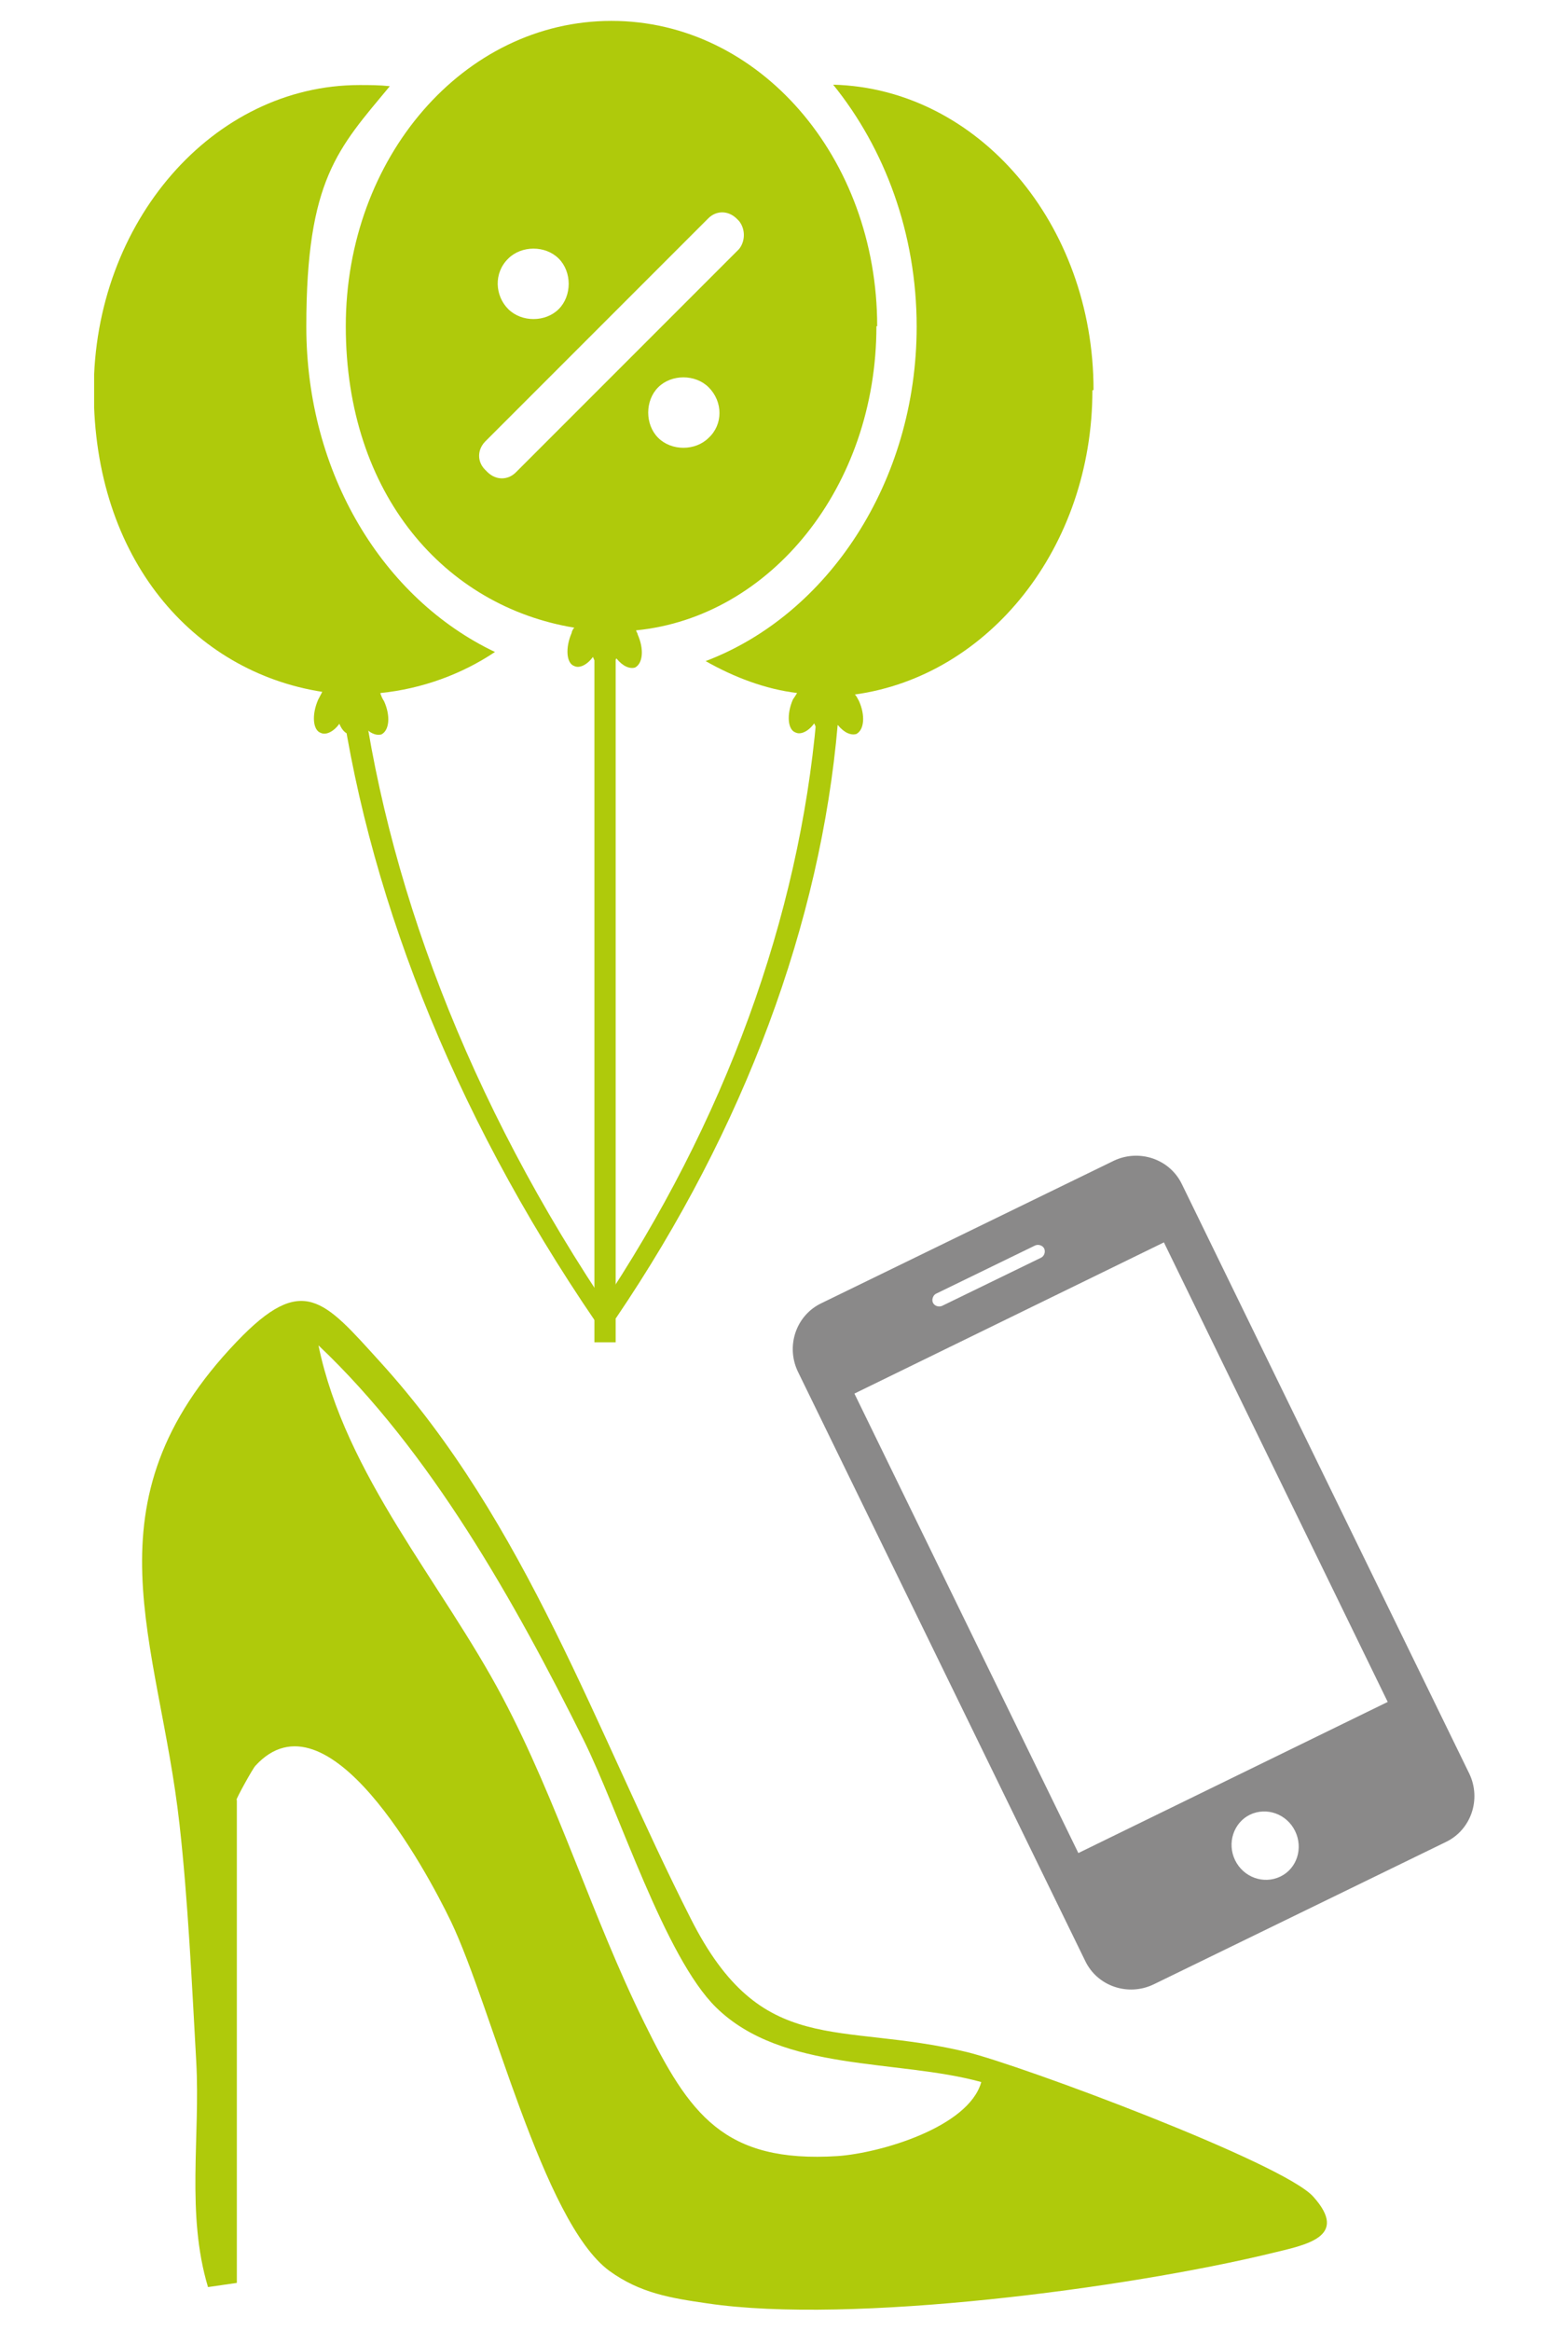 <?xml version="1.0" encoding="UTF-8"?>
<svg xmlns="http://www.w3.org/2000/svg" xmlns:xlink="http://www.w3.org/1999/xlink" version="1.1" viewBox="0 0 413.1 613.8">
  <defs>
    <style>
      .cls-1 {
        fill: none;
      }

      .cls-2 {
        fill: #8a8989;
      }

      .cls-3 {
        clip-path: url(#clippath-1);
      }

      .cls-4 {
        fill: #afca0b;
      }

      .cls-5 {
        clip-path: url(#clippath);
      }
    </style>
    <clipPath id="clippath">
      <rect class="cls-1" x="24.8" y="5.5" width="363.6" height="602.8"/>
    </clipPath>
    <clipPath id="clippath-1">
      <rect class="cls-1" x="24.8" y="5.5" width="363.6" height="602.8"/>
    </clipPath>
  </defs>
  <!-- Generator: Adobe Illustrator 28.7.1, SVG Export Plug-In . SVG Version: 1.2.0 Build 142)  -->
  <g>
    <g id="Ebene_3">
      <g class="cls-5">
        <path class="cls-4" d="M258.5,548.4c-3.4,11.8-26.5,18.6-37.8,19.4-30,1.9-39.1-11-51-35.2-13.7-27.8-22.7-58-37.3-85.6-16.1-30.4-41.4-58.4-48.5-92.7,29.5,27.9,51.7,67.5,69.8,103.8,9.4,18.9,21.4,57.3,35,70.6,17.5,17.1,47.7,13.5,69.8,19.6M62.3,474c0-.5,4.3-8.3,5-9,19-20.7,44.9,27.3,51.5,41,10.8,22.6,24.2,79.1,41.7,92,8.1,5.9,16.2,7.2,25.9,8.6,37.8,5.6,110.5-4,148.5-13.2,9-2.2,20.7-4.2,11.1-14.9-7.9-8.9-76.9-34.6-91.3-38.1-34-8.2-54,1.9-72.7-35.1-25.1-49.5-43.2-104.2-81.9-146.7-14.8-16.3-20.3-23.5-37.7-5.3-40.9,42.7-20.5,78.5-15.1,127.2,2.2,19.5,3.3,42.6,4.4,62.4,1.1,19.8-2.7,40.1,3.1,59.4l7.6-1.1v-127.2Z"/>
        <path class="cls-4" d="M162.2,347.2c-1.4-.7-3.1-1.4-4.5-2.1,33.6-50,52.8-103.9,57.4-156,1.7.7,3.9,1.1,5.6,1.7-4.5,52.1-24.5,106.3-58.4,156.3h0Z"/>
      </g>
      <rect class="cls-4" x="156.6" y="169.9" width="5.6" height="183.6"/>
      <g class="cls-3">
        <path class="cls-4" d="M89.1,178.6c1.7-.7,3.9-1.4,5.6-2.1,6.6,54.6,28.3,113.3,66.8,170-1.4.7-3.1,1.4-4.5,1.7-38.5-56.3-60.9-115.1-67.9-169.6h0Z"/>
        <path class="cls-4" d="M288.1,102.7c0-43.7-30.4-79.4-68.6-80.4,13.6,16.8,22,39.2,22,63.7,0,40.9-23.4,75.9-55.6,88.1,7.4,4.2,15.7,7.4,24.1,8.4-.4.7-.7,1.1-1.1,1.7-1.7,3.9-1.4,8,.7,8.7,1.4.7,3.5-.4,4.9-2.4.7,1.7,1.7,2.8,3.1,2.8s2.1-1.1,3.1-2.4c1.7,2.1,3.5,2.8,4.9,2.4,2.1-1.1,2.4-4.9.7-8.7-.4-.7-.7-1.4-1.1-1.7,35.4-4.9,62.6-38.8,62.6-80.1h0Z"/>
        <path class="cls-4" d="M194.7,65.6l-58.8,58.8c-2.1,2.1-5.2,2.1-7.4,0l-.7-.7c-2.1-2.1-2.1-5.2,0-7.4l58.8-58.8c2.1-2.1,5.2-2.1,7.4,0l.7.7c1.7,2.1,1.7,5.3,0,7.4h0ZM186.7,115.3c-3.5,3.5-9.8,3.5-13.3,0-3.5-3.5-3.5-9.8,0-13.3,3.5-3.5,9.8-3.5,13.3,0,3.8,3.8,3.8,9.8,0,13.3M133.9,68.1c3.5-3.5,9.8-3.5,13.3,0,3.5,3.5,3.5,9.8,0,13.3-3.5,3.5-9.8,3.5-13.3,0-3.5-3.5-3.9-9.5,0-13.3M231.1,85.9c0-44.4-31.1-80.4-70-80.4s-70,36-70,80.4,26.2,73.8,60.2,79.4c-.4.4-.7,1.1-.7,1.4-1.7,3.9-1.4,8,.7,8.7,1.4.7,3.5-.4,4.9-2.4.7,1.7,1.7,2.8,3.1,2.8s2.1-1.1,3.1-2.4c1.7,2.1,3.5,2.8,4.9,2.4,2.1-1.1,2.4-4.9.7-8.7,0-.4-.4-.7-.4-1.1,35.4-3.5,63.3-37.8,63.3-80.1h0Z"/>
        <path class="cls-4" d="M100.3,182.5c10.8-1.1,21.3-4.9,30.1-10.8-29.4-14-49.7-46.9-49.7-85.7s8.4-46.9,22-63.3c-2.8-.3-5.2-.3-8-.3-38.5,0-70,36-70,80.4s26.2,74.1,60.2,79.4c-.4.7-.7,1.4-1.1,2.1-1.7,3.9-1.4,8,.7,8.7,1.4.7,3.5-.4,4.9-2.4.7,1.7,1.7,2.8,3.1,2.8s2.1-1.1,3.1-2.4c1.7,2.1,3.5,2.8,4.9,2.4,2.1-1.1,2.4-4.9.7-8.7-.7-1.1-.7-1.4-1-2.1h0Z"/>
        <path class="cls-2" d="M306.6,327.1l59,121.1-81.5,39.8-59-121,81.5-39.8ZM275.1,328.8c.4.9,0,2-.8,2.4l-26.1,12.7c-.9.4-2,0-2.4-.8s0-2,.8-2.4l26.1-12.7c.9-.4,2,0,2.4.8M337.3,494.2c-4.4,2.1-9.7.2-11.9-4.3-2.2-4.5-.4-9.9,3.9-12,4.4-2.1,9.7-.2,11.9,4.3,2.2,4.5.5,9.9-3.9,12M293.4,305.7l-77,37.5c-6.7,3.2-9.4,11.3-6.2,18l75.7,155.2c3.2,6.7,11.3,9.4,18,6.2l77-37.5c6.7-3.2,9.4-11.3,6.2-18l-75.7-155.2c-3.2-6.7-11.3-9.4-18-6.2"/>
      </g>
    </g>
  </g>
</svg>